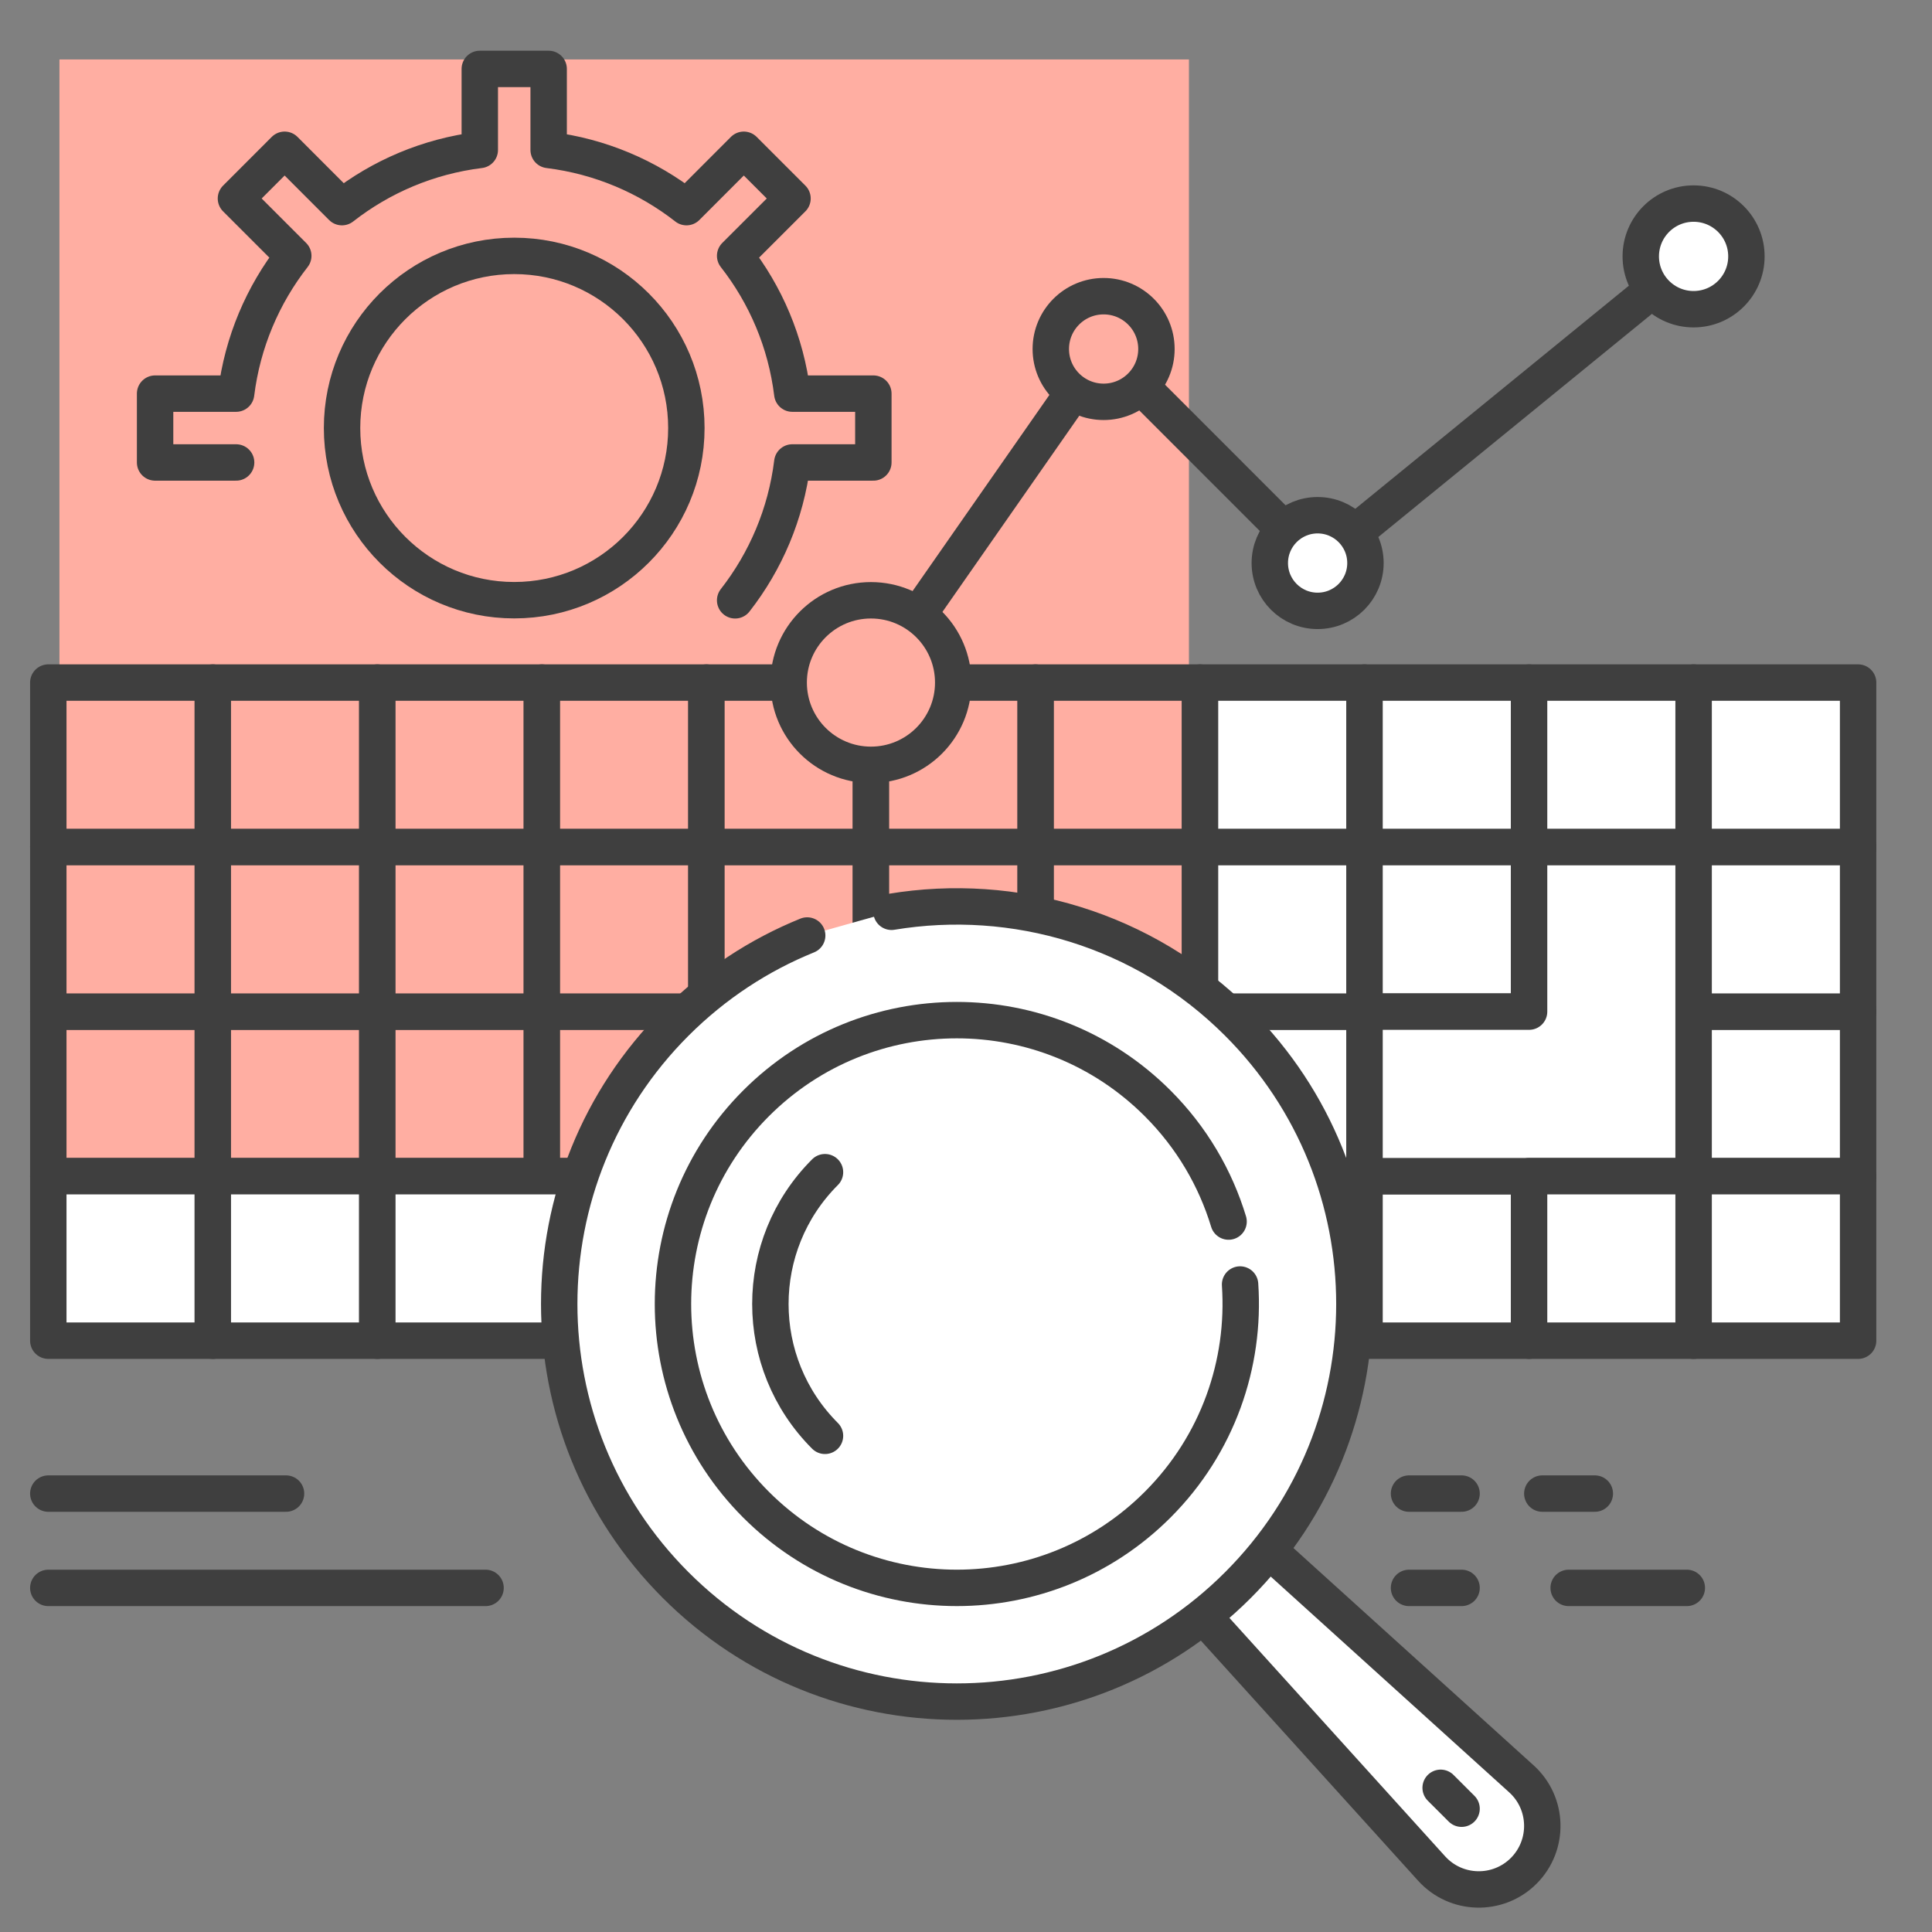 <?xml version="1.0" encoding="utf-8"?>
<!-- Generator: Adobe Illustrator 16.0.0, SVG Export Plug-In . SVG Version: 6.00 Build 0)  -->
<!DOCTYPE svg PUBLIC "-//W3C//DTD SVG 1.1//EN" "http://www.w3.org/Graphics/SVG/1.1/DTD/svg11.dtd">
<svg version="1.1" xmlns="http://www.w3.org/2000/svg" xmlns:xlink="http://www.w3.org/1999/xlink" x="0px" y="0px" width="65px"
	 height="65px" viewBox="0 0 65 65" enable-background="new 0 0 65 65" xml:space="preserve">
<rect x="0" y="0" width="65" height="65" fill="#808080" stroke="none"/>
<g id="Calque_5">
	<rect x="2" y="2" fill="#FFAEA2" width="38" height="38"/>
</g>
<g id="Calque_1">
	<g>
		<g>
			<g>
				<g>
					
						<rect x="1.625" y="34.035" fill="#FFAEA2" stroke="#3F3F3F" stroke-width="1.225" stroke-linecap="round" stroke-linejoin="round" stroke-miterlimit="10" width="5.536" height="5.536"/>
					<g>
						
							<rect x="1.625" y="22.964" fill="#FFAEA2" stroke="#3F3F3F" stroke-width="1.225" stroke-linecap="round" stroke-linejoin="round" stroke-miterlimit="10" width="5.536" height="5.536"/>
						
							<rect x="1.625" y="28.5" fill="#FFAEA2" stroke="#3F3F3F" stroke-width="1.225" stroke-linecap="round" stroke-linejoin="round" stroke-miterlimit="10" width="5.536" height="5.535"/>
						
							<rect x="1.625" y="39.571" fill="#FFFFFF" stroke="#3F3F3F" stroke-width="1.225" stroke-linecap="round" stroke-linejoin="round" stroke-miterlimit="10" width="5.536" height="5.535"/>
					</g>
				</g>
				<g>
					
						<rect x="7.16" y="34.035" fill="#FFAEA2" stroke="#3F3F3F" stroke-width="1.225" stroke-linecap="round" stroke-linejoin="round" stroke-miterlimit="10" width="5.535" height="5.536"/>
					<g>
						
							<rect x="7.16" y="22.964" fill="#FFAEA2" stroke="#3F3F3F" stroke-width="1.225" stroke-linecap="round" stroke-linejoin="round" stroke-miterlimit="10" width="5.535" height="5.536"/>
						
							<rect x="7.16" y="28.5" fill="#FFAEA2" stroke="#3F3F3F" stroke-width="1.225" stroke-linecap="round" stroke-linejoin="round" stroke-miterlimit="10" width="5.535" height="5.535"/>
						
							<rect x="7.16" y="39.571" fill="#FFFFFF" stroke="#3F3F3F" stroke-width="1.225" stroke-linecap="round" stroke-linejoin="round" stroke-miterlimit="10" width="5.535" height="5.535"/>
					</g>
				</g>
			</g>
			<g>
				<g>
					
						<rect x="34.838" y="34.035" fill="#FFFFFF" stroke="#3F3F3F" stroke-width="1.225" stroke-linecap="round" stroke-linejoin="round" stroke-miterlimit="10" width="5.535" height="5.536"/>
					<g>
						
							<rect x="34.838" y="22.964" fill="#FFAEA2" stroke="#3F3F3F" stroke-width="1.225" stroke-linecap="round" stroke-linejoin="round" stroke-miterlimit="10" width="5.535" height="5.536"/>
						
							<rect x="34.838" y="28.5" fill="#FFAEA2" stroke="#3F3F3F" stroke-width="1.225" stroke-linecap="round" stroke-linejoin="round" stroke-miterlimit="10" width="5.535" height="5.535"/>
						
							<rect x="34.838" y="39.571" fill="#FFFFFF" stroke="#3F3F3F" stroke-width="1.225" stroke-linecap="round" stroke-linejoin="round" stroke-miterlimit="10" width="5.535" height="5.535"/>
					</g>
				</g>
				<g>
					
						<rect x="40.373" y="34.035" fill="#FFFFFF" stroke="#3F3F3F" stroke-width="1.225" stroke-linecap="round" stroke-linejoin="round" stroke-miterlimit="10" width="5.535" height="5.536"/>
					<g>
						
							<rect x="40.373" y="22.964" fill="#FFFFFF" stroke="#3F3F3F" stroke-width="1.225" stroke-linecap="round" stroke-linejoin="round" stroke-miterlimit="10" width="5.535" height="5.536"/>
						
							<rect x="40.373" y="28.5" fill="#FFFFFF" stroke="#3F3F3F" stroke-width="1.225" stroke-linecap="round" stroke-linejoin="round" stroke-miterlimit="10" width="5.535" height="5.535"/>
						
							<rect x="40.373" y="39.571" fill="#FFFFFF" stroke="#3F3F3F" stroke-width="1.225" stroke-linecap="round" stroke-linejoin="round" stroke-miterlimit="10" width="5.535" height="5.535"/>
					</g>
				</g>
			</g>
			<g>
				
					<rect x="56.979" y="34.035" fill="#FFFFFF" stroke="#3F3F3F" stroke-width="1.225" stroke-linecap="round" stroke-linejoin="round" stroke-miterlimit="10" width="5.535" height="5.536"/>
				<g>
					
						<rect x="56.979" y="22.964" fill="#FFFFFF" stroke="#3F3F3F" stroke-width="1.225" stroke-linecap="round" stroke-linejoin="round" stroke-miterlimit="10" width="5.535" height="5.536"/>
					
						<rect x="56.979" y="28.5" fill="#FFFFFF" stroke="#3F3F3F" stroke-width="1.225" stroke-linecap="round" stroke-linejoin="round" stroke-miterlimit="10" width="5.535" height="5.535"/>
					
						<rect x="56.979" y="39.571" fill="#FFFFFF" stroke="#3F3F3F" stroke-width="1.225" stroke-linecap="round" stroke-linejoin="round" stroke-miterlimit="10" width="5.535" height="5.535"/>
				</g>
			</g>
			<g>
				<g>
					
						<rect x="45.908" y="22.964" fill="#FFFFFF" stroke="#3F3F3F" stroke-width="1.225" stroke-linecap="round" stroke-linejoin="round" stroke-miterlimit="10" width="5.536" height="5.536"/>
					
						<rect x="45.908" y="28.5" fill="#FFFFFF" stroke="#3F3F3F" stroke-width="1.225" stroke-linecap="round" stroke-linejoin="round" stroke-miterlimit="10" width="5.536" height="5.535"/>
					
						<rect x="45.908" y="39.571" fill="#FFFFFF" stroke="#3F3F3F" stroke-width="1.225" stroke-linecap="round" stroke-linejoin="round" stroke-miterlimit="10" width="5.536" height="5.535"/>
				</g>
				<g>
					
						<rect x="51.444" y="22.964" fill="#FFFFFF" stroke="#3F3F3F" stroke-width="1.225" stroke-linecap="round" stroke-linejoin="round" stroke-miterlimit="10" width="5.535" height="5.536"/>
					
						<polygon fill="#FFFFFF" stroke="#3F3F3F" stroke-width="1.225" stroke-linecap="round" stroke-linejoin="round" stroke-miterlimit="10" points="
						51.444,28.5 51.444,34.035 45.908,34.035 45.908,39.571 56.979,39.571 56.979,28.5 					"/>
					
						<rect x="51.444" y="39.571" fill="#FFFFFF" stroke="#3F3F3F" stroke-width="1.225" stroke-linecap="round" stroke-linejoin="round" stroke-miterlimit="10" width="5.535" height="5.535"/>
				</g>
			</g>
			<g>
				<g>
					
						<rect x="12.695" y="34.035" fill="#FFAEA2" stroke="#3F3F3F" stroke-width="1.225" stroke-linecap="round" stroke-linejoin="round" stroke-miterlimit="10" width="5.536" height="5.536"/>
					<g>
						
							<rect x="12.695" y="22.964" fill="#FFAEA2" stroke="#3F3F3F" stroke-width="1.225" stroke-linecap="round" stroke-linejoin="round" stroke-miterlimit="10" width="5.536" height="5.536"/>
						
							<rect x="12.695" y="28.5" fill="#FFAEA2" stroke="#3F3F3F" stroke-width="1.225" stroke-linecap="round" stroke-linejoin="round" stroke-miterlimit="10" width="5.536" height="5.535"/>
					</g>
				</g>
				<g>
					
						<rect x="18.231" y="34.035" fill="#FFAEA2" stroke="#3F3F3F" stroke-width="1.225" stroke-linecap="round" stroke-linejoin="round" stroke-miterlimit="10" width="5.536" height="5.536"/>
					<g>
						
							<rect x="18.231" y="22.964" fill="#FFAEA2" stroke="#3F3F3F" stroke-width="1.225" stroke-linecap="round" stroke-linejoin="round" stroke-miterlimit="10" width="5.536" height="5.536"/>
						
							<rect x="18.231" y="28.5" fill="#FFAEA2" stroke="#3F3F3F" stroke-width="1.225" stroke-linecap="round" stroke-linejoin="round" stroke-miterlimit="10" width="5.536" height="5.535"/>
					</g>
				</g>
			</g>
			<g>
				<g>
					
						<rect x="23.767" y="34.035" fill="#FFAEA2" stroke="#3F3F3F" stroke-width="1.225" stroke-linecap="round" stroke-linejoin="round" stroke-miterlimit="10" width="5.535" height="5.536"/>
					<g>
						
							<rect x="23.767" y="22.964" fill="#FFAEA2" stroke="#3F3F3F" stroke-width="1.225" stroke-linecap="round" stroke-linejoin="round" stroke-miterlimit="10" width="5.535" height="5.536"/>
						
							<rect x="23.767" y="28.5" fill="#FFAEA2" stroke="#3F3F3F" stroke-width="1.225" stroke-linecap="round" stroke-linejoin="round" stroke-miterlimit="10" width="5.535" height="5.535"/>
					</g>
				</g>
				<g>
					
						<rect x="29.302" y="34.035" fill="#FFFFFF" stroke="#3F3F3F" stroke-width="1.225" stroke-linecap="round" stroke-linejoin="round" stroke-miterlimit="10" width="5.536" height="5.536"/>
					<g>
						
							<rect x="29.302" y="22.964" fill="#FFAEA2" stroke="#3F3F3F" stroke-width="1.225" stroke-linecap="round" stroke-linejoin="round" stroke-miterlimit="10" width="5.536" height="5.536"/>
						
							<rect x="29.302" y="28.5" fill="#FFAEA2" stroke="#3F3F3F" stroke-width="1.225" stroke-linecap="round" stroke-linejoin="round" stroke-miterlimit="10" width="5.536" height="5.535"/>
						
							<rect x="12.695" y="39.571" fill="#FFFFFF" stroke="#3F3F3F" stroke-width="1.225" stroke-linecap="round" stroke-linejoin="round" stroke-miterlimit="10" width="22.143" height="5.535"/>
					</g>
				</g>
			</g>
		</g>
		<g>
			<g>
				
					<path fill="#FFFFFF" stroke="#3F3F3F" stroke-width="1.225" stroke-linecap="round" stroke-linejoin="round" stroke-miterlimit="10" d="
					M51.263,62.943L51.263,62.943c-0.864,0.863-2.276,0.829-3.097-0.078L34.58,47.85l1.59-1.589l15.016,13.586
					C52.092,60.666,52.127,62.078,51.263,62.943z"/>
				<g>
					<g>
						
							<path fill="#FFFFFF" stroke="#3F3F3F" stroke-width="1.225" stroke-linecap="round" stroke-linejoin="round" stroke-miterlimit="10" d="
							M29.994,30.676c4.113-0.681,8.483,0.564,11.655,3.736c5.224,5.224,5.224,13.693,0,18.917c-5.224,5.226-13.692,5.226-18.917,0
							c-5.224-5.224-5.224-13.693,0-18.917c1.306-1.305,2.814-2.285,4.425-2.938"/>
						
							<path fill="#FFFFFF" stroke="#3F3F3F" stroke-width="1.225" stroke-linecap="round" stroke-linejoin="round" stroke-miterlimit="10" d="
							M41.721,43.216c0.181,2.658-0.744,5.378-2.775,7.409c-3.73,3.73-9.777,3.73-13.508,0c-3.729-3.729-3.729-9.777,0-13.506
							c3.73-3.73,9.777-3.73,13.508,0c1.151,1.15,1.946,2.522,2.388,3.979"/>
					</g>
					
						<path fill="#FFFFFF" stroke="#3F3F3F" stroke-width="1.225" stroke-linecap="round" stroke-linejoin="round" stroke-miterlimit="10" d="
						M27.756,48.307c-2.45-2.45-2.45-6.422,0-8.87"/>
				</g>
			</g>
			
				<line fill="#FFFFFF" stroke="#3F3F3F" stroke-width="1.225" stroke-linecap="round" stroke-linejoin="round" stroke-miterlimit="10" x1="48.469" y1="60.149" x2="49.173" y2="60.852"/>
		</g>
		<g>
			
				<path fill="none" stroke="#3F3F3F" stroke-width="1.225" stroke-linecap="round" stroke-linejoin="round" stroke-miterlimit="10" d="
				M24.733,20.197c1.025-1.313,1.709-2.9,1.923-4.638h2.727v-2.316h-2.727c-0.213-1.736-0.897-3.325-1.923-4.636l1.93-1.929
				l-1.639-1.639l-1.928,1.93c-1.313-1.026-2.9-1.709-4.637-1.924V2.319h-2.317v2.726c-1.737,0.214-3.325,0.898-4.637,1.924
				l-1.929-1.93L7.938,6.678l1.929,1.929c-1.024,1.311-1.708,2.9-1.923,4.636H5.218v2.316h2.726"/>
			
				<circle fill="none" stroke="#3F3F3F" stroke-width="1.225" stroke-linecap="round" stroke-linejoin="round" stroke-miterlimit="10" cx="17.3" cy="14.401" r="5.792"/>
		</g>
		
			<polyline fill="none" stroke="#3F3F3F" stroke-width="1.225" stroke-linecap="round" stroke-linejoin="round" stroke-miterlimit="10" points="
			29.302,22.964 37.13,11.742 44.329,18.943 56.979,8.626 		"/>
		
			<circle fill="#FFAEA2" stroke="#3F3F3F" stroke-width="1.225" stroke-linecap="round" stroke-linejoin="round" stroke-miterlimit="10" cx="29.302" cy="22.964" r="2.768"/>
		
			<circle fill="#FFFFFF" stroke="#3F3F3F" stroke-width="1.225" stroke-linecap="round" stroke-linejoin="round" stroke-miterlimit="10" cx="44.33" cy="18.943" r="1.609"/>
		
			<circle fill="#FFAEA2" stroke="#3F3F3F" stroke-width="1.225" stroke-linecap="round" stroke-linejoin="round" stroke-miterlimit="10" cx="37.13" cy="11.742" r="1.777"/>
		
			<circle fill="#FFFFFF" stroke="#3F3F3F" stroke-width="1.225" stroke-linecap="round" stroke-linejoin="round" stroke-miterlimit="10" cx="56.979" cy="8.626" r="1.777"/>
		
			<line fill="#FFFFFF" stroke="#3F3F3F" stroke-width="1.225" stroke-linecap="round" stroke-linejoin="round" stroke-miterlimit="10" x1="1.625" y1="50.25" x2="9.623" y2="50.25"/>
		
			<line fill="#FFFFFF" stroke="#3F3F3F" stroke-width="1.225" stroke-linecap="round" stroke-linejoin="round" stroke-miterlimit="10" x1="1.625" y1="53.423" x2="16.336" y2="53.423"/>
		
			<line fill="#FFFFFF" stroke="#3F3F3F" stroke-width="1.225" stroke-linecap="round" stroke-linejoin="round" stroke-miterlimit="10" x1="47.405" y1="50.25" x2="49.173" y2="50.25"/>
		
			<line fill="#FFFFFF" stroke="#3F3F3F" stroke-width="1.225" stroke-linecap="round" stroke-linejoin="round" stroke-miterlimit="10" x1="51.889" y1="50.25" x2="53.656" y2="50.25"/>
		
			<line fill="#FFFFFF" stroke="#3F3F3F" stroke-width="1.225" stroke-linecap="round" stroke-linejoin="round" stroke-miterlimit="10" x1="47.405" y1="53.423" x2="49.173" y2="53.423"/>
		
			<line fill="#FFFFFF" stroke="#3F3F3F" stroke-width="1.225" stroke-linecap="round" stroke-linejoin="round" stroke-miterlimit="10" x1="52.776" y1="53.423" x2="56.751" y2="53.423"/>
	</g>
</g>
<g id="Calque_2" display="none">
	<g display="inline">
		<g>
			<g>
				<g>
					
						<polygon fill="none" stroke="#3F3F3F" stroke-width="1.225" stroke-linecap="round" stroke-linejoin="round" stroke-miterlimit="10" points="
						54.066,17.869 54.066,41.51 10.433,41.51 10.433,17.869 54.066,17.869 					"/>
					
						<path fill="#FFFFFF" stroke="#3F3F3F" stroke-width="1.225" stroke-linecap="round" stroke-linejoin="round" stroke-miterlimit="10" d="
						M54.066,13.697H10.433c-2.305,0-4.173,1.868-4.173,4.172v28.926h51.979V17.869C58.239,15.565,56.371,13.697,54.066,13.697z
						 M10.433,41.51V17.869h43.633V41.51H10.433z"/>
				</g>
				
					<polygon fill="#FFFFFF" stroke="#3F3F3F" stroke-width="1.225" stroke-linecap="round" stroke-linejoin="round" stroke-miterlimit="10" points="
					1.625,46.799 1.625,48.931 7.828,52.42 56.671,52.42 62.875,48.931 62.875,46.799 				"/>
			</g>
			
				<rect x="21.634" y="46.799" fill="#FFFFFF" stroke="#3F3F3F" stroke-width="1.225" stroke-linecap="round" stroke-linejoin="round" stroke-miterlimit="10" width="21.232" height="2.81"/>
		</g>
		<g>
			
				<rect x="14.984" y="4.597" fill="none" stroke="#3F3F3F" stroke-width="1.225" stroke-linecap="round" stroke-linejoin="round" stroke-miterlimit="10" width="34.781" height="36.913"/>
			<g>
				
					<rect x="14.984" y="2.319" fill="#FFFFFF" stroke="#3F3F3F" stroke-width="1.225" stroke-linecap="round" stroke-linejoin="round" stroke-miterlimit="10" width="34.781" height="5.738"/>
				<g>
					
						<circle fill="#FFAEA2" stroke="#3F3F3F" stroke-width="1.225" stroke-linecap="round" stroke-linejoin="round" stroke-miterlimit="10" cx="18.832" cy="5.188" r="1.205"/>
					
						<circle fill="#FFAEA2" stroke="#3F3F3F" stroke-width="1.225" stroke-linecap="round" stroke-linejoin="round" stroke-miterlimit="10" cx="22.714" cy="5.188" r="1.205"/>
					
						<circle fill="#FFAEA2" stroke="#3F3F3F" stroke-width="1.225" stroke-linecap="round" stroke-linejoin="round" stroke-miterlimit="10" cx="26.596" cy="5.188" r="1.204"/>
				</g>
			</g>
		</g>
		<g>
			<g>
				
					<path fill="#FFFFFF" stroke="#3F3F3F" stroke-width="1.225" stroke-linecap="round" stroke-linejoin="round" stroke-miterlimit="10" d="
					M41.579,44.941L41.579,44.941c-0.962,0-1.728-0.806-1.679-1.765l0.794-15.902h1.768l0.795,15.902
					C43.305,44.136,42.54,44.941,41.579,44.941z"/>
				<g>
					<g>
						
							<path fill="#FFFFFF" stroke="#3F3F3F" stroke-width="1.225" stroke-linecap="round" stroke-linejoin="round" stroke-miterlimit="10" d="
							M47.692,15.178c2.665,1.908,4.402,5.03,4.402,8.558c0,5.809-4.709,10.518-10.516,10.518c-5.809,0-10.517-4.709-10.517-10.518
							c0-5.807,4.708-10.516,10.517-10.516c1.451,0,2.834,0.293,4.093,0.827"/>
						
							<path fill="#FFFFFF" stroke="#3F3F3F" stroke-width="1.225" stroke-linecap="round" stroke-linejoin="round" stroke-miterlimit="10" d="
							M47.24,28.668c-1.377,1.579-3.402,2.576-5.661,2.576c-4.148,0-7.51-3.361-7.51-7.509s3.361-7.509,7.51-7.509
							c4.146,0,7.509,3.361,7.509,7.509c0,1.281-0.32,2.484-0.886,3.541"/>
					</g>
					
						<path fill="#FFFFFF" stroke="#3F3F3F" stroke-width="1.225" stroke-linecap="round" stroke-linejoin="round" stroke-miterlimit="10" d="
						M36.646,23.736c0-2.724,2.208-4.931,4.933-4.931"/>
				</g>
			</g>
			
				<line fill="#FFFFFF" stroke="#3F3F3F" stroke-width="1.225" stroke-linecap="round" stroke-linejoin="round" stroke-miterlimit="10" x1="41.579" y1="41.835" x2="41.579" y2="42.618"/>
		</g>
		<g>
			<g>
				
					<ellipse fill="#FFAEA2" stroke="#3F3F3F" stroke-width="1.225" stroke-linecap="round" stroke-linejoin="round" stroke-miterlimit="10" cx="4.977" cy="36.372" rx="2.616" ry="2.746"/>
				
					<rect x="4.977" y="33.626" fill="#FFAEA2" stroke="#3F3F3F" stroke-width="1.225" stroke-linecap="round" stroke-linejoin="round" stroke-miterlimit="10" width="16.343" height="5.491"/>
				
					<polygon fill="#FFAEA2" stroke="#3F3F3F" stroke-width="1.225" stroke-linecap="round" stroke-linejoin="round" stroke-miterlimit="10" points="
					21.318,39.119 21.318,33.628 23.341,34.891 23.341,37.854 				"/>
				
					<rect x="4.977" y="33.626" fill="#FFAEA2" stroke="#3F3F3F" stroke-width="1.225" stroke-linecap="round" stroke-linejoin="round" stroke-miterlimit="10" width="4.577" height="5.491"/>
			</g>
			
				<polygon fill="#FFAEA2" stroke="#3F3F3F" stroke-width="1.225" stroke-linecap="round" stroke-linejoin="round" stroke-miterlimit="10" points="
				23.341,37.854 23.341,34.891 25.709,36.373 			"/>
		</g>
		
			<rect x="20.056" y="13.861" fill="#FFAEA2" stroke="#3F3F3F" stroke-width="1.225" stroke-linecap="round" stroke-linejoin="round" stroke-miterlimit="10" width="5.852" height="5.851"/>
		
			<rect x="20.056" y="22.827" fill="#FFAEA2" stroke="#3F3F3F" stroke-width="1.225" stroke-linecap="round" stroke-linejoin="round" stroke-miterlimit="10" width="5.852" height="5.853"/>
		
			<polyline fill="#FFFFFF" stroke="#3F3F3F" stroke-width="1.225" stroke-linecap="round" stroke-linejoin="round" stroke-miterlimit="10" points="
			21.469,25.736 21.993,26.674 23.866,24.21 		"/>
	</g>
</g>
<g id="Calque_3" display="none">
	<g display="inline">
		<g>
			<g>
				<g>
					
						<path fill="none" stroke="#3F3F3F" stroke-width="1.306" stroke-linecap="round" stroke-linejoin="round" stroke-miterlimit="10" d="
						M33.037,62.479h-28.8c-1.443,0-2.613-1.167-2.613-2.612V12.3c0-1.443,1.169-2.613,2.613-2.613h28.8
						c1.442,0,2.612,1.169,2.612,2.613v47.566C35.649,61.312,34.479,62.479,33.037,62.479z"/>
					
						<line fill="#FFFFFF" stroke="#3F3F3F" stroke-width="1.306" stroke-linecap="round" stroke-linejoin="round" stroke-miterlimit="10" x1="18.23" y1="59.57" x2="19.043" y2="59.57"/>
				</g>
				
					<polyline fill="#FFFFFF" stroke="#3F3F3F" stroke-width="1.306" stroke-linecap="round" stroke-linejoin="round" stroke-miterlimit="10" points="
					1.625,56.151 6.328,56.151 10.274,56.151 35.649,56.151 				"/>
				
					<line fill="#FFFFFF" stroke="#3F3F3F" stroke-width="1.306" stroke-linecap="round" stroke-linejoin="round" stroke-miterlimit="10" x1="1.625" y1="14.274" x2="35.649" y2="14.274"/>
			</g>
			
				<line fill="#FFFFFF" stroke="#3F3F3F" stroke-width="1.306" stroke-linecap="round" stroke-linejoin="round" stroke-miterlimit="10" x1="18.05" y1="11.77" x2="19.225" y2="11.77"/>
		</g>
		<g>
			
				<path fill="none" stroke="#3F3F3F" stroke-width="1.306" stroke-linecap="round" stroke-linejoin="round" stroke-miterlimit="10" d="
				M63.916,41.179v10.607c0,1.34-1.087,2.427-2.429,2.427H35.121c-1.341,0-2.428-1.087-2.428-2.427V20.575v-3.787V4.746
				c0-1.341,1.087-2.427,2.428-2.427h26.366c1.342,0,2.429,1.085,2.429,2.427v31.981V41.179z"/>
			<g>
				
					<path fill="none" stroke="#3F3F3F" stroke-width="1.306" stroke-linecap="round" stroke-linejoin="round" stroke-miterlimit="10" d="
					M59.437,47.906H37.173c-0.723,0-1.307-0.586-1.307-1.307V7.253c0-0.723,0.584-1.307,1.307-1.307h22.264
					c0.722,0,1.306,0.583,1.306,1.307V46.6C60.742,47.32,60.158,47.906,59.437,47.906z"/>
				
					<rect x="35.866" y="10.082" fill="none" stroke="#3F3F3F" stroke-width="1.306" stroke-linecap="round" stroke-linejoin="round" stroke-miterlimit="10" width="24.876" height="33.689"/>
			</g>
			<g>
				<g>
					
						<line fill="#FFFFFF" stroke="#3F3F3F" stroke-width="1.306" stroke-linecap="round" stroke-linejoin="round" stroke-miterlimit="10" x1="42.844" y1="4.132" x2="48.761" y2="4.132"/>
				</g>
				
					<line fill="#FFFFFF" stroke="#3F3F3F" stroke-width="1.306" stroke-linecap="round" stroke-linejoin="round" stroke-miterlimit="10" x1="52.248" y1="4.132" x2="53.766" y2="4.132"/>
			</g>
			
				<line fill="#FFFFFF" stroke="#3F3F3F" stroke-width="1.306" stroke-linecap="round" stroke-linejoin="round" stroke-miterlimit="10" x1="45.778" y1="51.208" x2="50.829" y2="51.208"/>
		</g>
		<g>
			<g>
				<path fill="#FFFFFF" d="M13.257,46.071l0.714-2.331c-0.928-0.5-1.748-1.179-2.411-1.992l-2.155,1.143l-1.467-2.77l2.15-1.145
					c-0.303-1.008-0.403-2.066-0.298-3.11l-2.331-0.715l0.92-3.002l2.331,0.717c0.499-0.927,1.176-1.748,1.994-2.415L11.561,28.3
					l2.771-1.472l1.142,2.155c0.75-0.227,1.523-0.339,2.306-0.339c0.268,0,0.539,0.012,0.807,0.041l0.716-2.333l3,0.92l-0.715,2.333
					c0.925,0.496,1.745,1.174,2.412,1.99l2.155-1.145l1.469,2.77l-2.155,1.145c0.304,1.011,0.405,2.07,0.299,3.113l2.332,0.714
					l-0.917,3l-2.334-0.714c-0.497,0.925-1.173,1.745-1.99,2.41L24,45.042l-2.77,1.474l-1.144-2.155
					c-0.75,0.227-1.526,0.342-2.312,0.342c-0.267,0-0.536-0.015-0.803-0.042l-0.714,2.332L13.257,46.071z M17.778,33.106
					c-1.577,0-2.946,1.013-3.409,2.521c-0.279,0.912-0.186,1.876,0.261,2.717c0.446,0.841,1.194,1.458,2.104,1.734
					c0.343,0.106,0.695,0.159,1.049,0.159c1.574,0,2.941-1.012,3.403-2.521c0.279-0.91,0.187-1.876-0.259-2.716
					c-0.446-0.842-1.193-1.46-2.104-1.737C18.482,33.157,18.131,33.106,17.778,33.106z"/>
				<path fill="#3F3F3F" d="M19.734,27.169l1.75,0.537l-0.687,2.239c1.246,0.558,2.27,1.429,3.015,2.488l2.068-1.098l0.858,1.614
					l-2.069,1.1c0.46,1.213,0.609,2.55,0.373,3.891l2.24,0.687l-0.536,1.752l-2.242-0.687c-0.553,1.242-1.424,2.269-2.487,3.015
					l1.099,2.066l-1.617,0.859l-1.098-2.069c-0.83,0.316-1.719,0.485-2.627,0.485c-0.419,0-0.842-0.036-1.266-0.109l-0.685,2.237
					l-1.752-0.538l0.687-2.236c-1.243-0.56-2.271-1.429-3.015-2.49l-2.067,1.096L8.82,40.391l2.064-1.098
					c-0.459-1.211-0.606-2.55-0.37-3.891l-2.24-0.684l0.537-1.753l2.238,0.688c0.557-1.245,1.429-2.27,2.491-3.017l-1.098-2.068
					l1.617-0.857l1.097,2.07c0.829-0.317,1.715-0.484,2.622-0.484c0.42,0,0.844,0.034,1.269,0.11L19.734,27.169 M17.784,40.891
					c1.803,0,3.472-1.167,4.028-2.981c0.684-2.229-0.569-4.587-2.796-5.27c-0.413-0.126-0.828-0.188-1.237-0.188
					c-1.804,0.002-3.477,1.169-4.034,2.986c-0.683,2.226,0.572,4.584,2.799,5.266C16.957,40.829,17.373,40.891,17.784,40.891
					 M18.868,25.536l-0.383,1.249l-0.372,1.212c-0.112-0.004-0.224-0.006-0.335-0.006c-0.667,0-1.326,0.075-1.972,0.227L15.213,27.1
					l-0.612-1.155l-1.155,0.612l-1.616,0.859l-1.154,0.614l0.613,1.153l0.594,1.117c-0.571,0.528-1.068,1.13-1.478,1.788
					l-1.21-0.372l-1.25-0.384l-0.382,1.251l-0.536,1.751l-0.382,1.249l1.248,0.384l1.211,0.369c-0.031,0.773,0.043,1.55,0.22,2.307
					l-1.117,0.595l-1.151,0.612l0.61,1.152l0.856,1.616l0.612,1.156l1.154-0.612l1.12-0.595c0.525,0.569,1.127,1.065,1.788,1.476
					l-0.373,1.211l-0.383,1.249l1.249,0.384l1.752,0.536l1.25,0.385l0.382-1.25l0.37-1.21c0.112,0.004,0.222,0.006,0.331,0.006
					c0.669,0,1.331-0.078,1.978-0.229l0.593,1.118L20.96,47.4l1.154-0.614l1.617-0.859l1.152-0.612l-0.612-1.154l-0.594-1.118
					c0.57-0.529,1.067-1.129,1.475-1.788l1.211,0.374l1.25,0.381l0.383-1.248l0.536-1.752l0.382-1.248l-1.248-0.385l-1.212-0.369
					c0.031-0.774-0.044-1.551-0.221-2.306l1.121-0.597l1.153-0.612l-0.612-1.155l-0.858-1.614l-0.613-1.156l-1.154,0.612
					l-1.118,0.596c-0.527-0.569-1.129-1.067-1.788-1.476l0.372-1.212l0.384-1.247l-1.249-0.384l-1.751-0.537L18.868,25.536
					L18.868,25.536z M17.784,39.585c-0.289,0-0.577-0.045-0.856-0.129c-0.746-0.229-1.356-0.732-1.721-1.419
					c-0.365-0.688-0.441-1.476-0.213-2.218c0.378-1.23,1.497-2.062,2.785-2.062c0.288,0,0.574,0.044,0.854,0.128
					c1.535,0.472,2.401,2.104,1.93,3.64C20.185,38.758,19.068,39.585,17.784,39.585L17.784,39.585z"/>
			</g>
		</g>
		
			<rect x="38.612" y="18.627" fill="#FFFFFF" stroke="#3F3F3F" stroke-width="1.306" stroke-linecap="round" stroke-linejoin="round" stroke-miterlimit="10" width="20.297" height="20.134"/>
		
			<rect x="38.745" y="18.403" fill="#FFFFFF" stroke="#3F3F3F" stroke-width="1.306" stroke-linecap="round" stroke-linejoin="round" stroke-miterlimit="10" width="20.296" height="4.48"/>
		<g>
			<g>
				
					<polyline fill="#FFFFFF" stroke="#3F3F3F" stroke-width="1.306" stroke-linecap="round" stroke-linejoin="round" stroke-miterlimit="10" points="
					44.329,33.311 41.285,30.333 44.329,27.355 				"/>
				
					<polyline fill="#FFFFFF" stroke="#3F3F3F" stroke-width="1.306" stroke-linecap="round" stroke-linejoin="round" stroke-miterlimit="10" points="
					53.457,27.355 56.501,30.333 53.457,33.311 				"/>
			</g>
			
				<line fill="#FFFFFF" stroke="#3F3F3F" stroke-width="1.306" stroke-linecap="round" stroke-linejoin="round" stroke-miterlimit="10" x1="46.51" y1="35.913" x2="51.277" y2="25.546"/>
		</g>
	</g>
</g>
<g id="Calque_4" display="none">
	<g display="inline">
		<g>
			<g>
				
					<rect x="11.703" y="31.855" fill="none" stroke="#3F3F3F" stroke-width="1.517" stroke-linecap="round" stroke-linejoin="round" stroke-miterlimit="10" width="32.97" height="22.549"/>
				
					<path fill="#FFFFFF" stroke="#3F3F3F" stroke-width="1.517" stroke-linecap="round" stroke-linejoin="round" stroke-miterlimit="10" d="
					M48.772,27.755H7.604v30.748h41.168V27.755z M44.673,54.404h-32.97V31.855h32.97V54.404z"/>
			</g>
			
				<rect x="1.625" y="58.503" fill="#FFFFFF" stroke="#3F3F3F" stroke-width="1.517" stroke-linecap="round" stroke-linejoin="round" stroke-miterlimit="10" width="53.125" height="4.101"/>
			<g>
				<g>
					
						<rect x="33.092" y="34.803" fill="none" stroke="#3F3F3F" stroke-width="1.517" stroke-linecap="round" stroke-linejoin="round" stroke-miterlimit="10" width="7.78" height="7.779"/>
					
						<line fill="none" stroke="#3F3F3F" stroke-width="1.517" stroke-linecap="round" stroke-linejoin="round" stroke-miterlimit="10" x1="33.092" y1="45.005" x2="40.872" y2="45.005"/>
					
						<line fill="none" stroke="#3F3F3F" stroke-width="1.517" stroke-linecap="round" stroke-linejoin="round" stroke-miterlimit="10" x1="33.092" y1="47.078" x2="40.872" y2="47.078"/>
					
						<line fill="none" stroke="#3F3F3F" stroke-width="1.517" stroke-linecap="round" stroke-linejoin="round" stroke-miterlimit="10" x1="33.092" y1="49.155" x2="40.872" y2="49.155"/>
					
						<line fill="none" stroke="#3F3F3F" stroke-width="1.517" stroke-linecap="round" stroke-linejoin="round" stroke-miterlimit="10" x1="33.092" y1="51.229" x2="40.872" y2="51.229"/>
				</g>
			</g>
		</g>
		<g>
			
				<path fill="none" stroke="#3F3F3F" stroke-width="1.517" stroke-linecap="round" stroke-linejoin="round" stroke-miterlimit="10" d="
				M42.456,24.804H13.92c-0.838,0-1.517-0.677-1.517-1.517V3.837c0-0.837,0.679-1.518,1.517-1.518h28.536
				c0.836,0,1.517,0.681,1.517,1.518v19.45C43.973,24.126,43.292,24.804,42.456,24.804z"/>
			<g>
				
					<line fill="#FFFFFF" stroke="#3F3F3F" stroke-width="1.517" stroke-linecap="round" stroke-linejoin="round" stroke-miterlimit="10" x1="19.974" y1="6.387" x2="19.974" y2="20.739"/>
				
					<rect x="17.987" y="10.364" fill="#FFFFFF" stroke="#3F3F3F" stroke-width="1.517" stroke-linecap="round" stroke-linejoin="round" stroke-miterlimit="10" width="3.976" height="3.286"/>
				
					<line fill="#FFFFFF" stroke="#3F3F3F" stroke-width="1.517" stroke-linecap="round" stroke-linejoin="round" stroke-miterlimit="10" x1="28.188" y1="6.387" x2="28.188" y2="20.739"/>
				
					<rect x="26.2" y="13.65" fill="#FFFFFF" stroke="#3F3F3F" stroke-width="1.517" stroke-linecap="round" stroke-linejoin="round" stroke-miterlimit="10" width="3.977" height="3.285"/>
				
					<line fill="#FFFFFF" stroke="#3F3F3F" stroke-width="1.517" stroke-linecap="round" stroke-linejoin="round" stroke-miterlimit="10" x1="36.4" y1="6.387" x2="36.4" y2="20.739"/>
				
					<rect x="34.413" y="16.935" fill="#FFFFFF" stroke="#3F3F3F" stroke-width="1.517" stroke-linecap="round" stroke-linejoin="round" stroke-miterlimit="10" width="3.977" height="3.285"/>
			</g>
		</g>
		
			<line fill="#FFFFFF" stroke="#3F3F3F" stroke-width="1.517" stroke-linecap="round" stroke-linejoin="round" stroke-miterlimit="10" x1="28.188" y1="27.089" x2="28.188" y2="25.684"/>
		<g>
			<g>
				<path fill="#FFFFFF" d="M19.425,50.026l0.508-1.661c-0.661-0.355-1.245-0.84-1.717-1.421l-1.536,0.815l-1.045-1.974l1.533-0.816
					c-0.216-0.717-0.289-1.471-0.212-2.215l-1.661-0.509l0.654-2.141l1.66,0.511c0.355-0.658,0.838-1.244,1.421-1.718l-0.816-1.534
					l1.975-1.048l0.813,1.536c0.535-0.161,1.085-0.242,1.645-0.242c0.19,0,0.383,0.01,0.574,0.028l0.51-1.661l2.137,0.654
					l-0.51,1.662c0.659,0.354,1.243,0.836,1.718,1.42l1.535-0.817l1.048,1.974l-1.536,0.815c0.218,0.721,0.29,1.477,0.215,2.218
					l1.661,0.51l-0.653,2.139l-1.664-0.511c-0.354,0.659-0.836,1.244-1.417,1.719l0.815,1.534l-1.973,1.051l-0.816-1.536
					c-0.534,0.161-1.087,0.242-1.647,0.242c-0.189,0-0.382-0.01-0.571-0.029l-0.51,1.66L19.425,50.026z M22.647,40.789
					c-1.125,0-2.101,0.722-2.43,1.798c-0.2,0.647-0.133,1.334,0.185,1.934c0.318,0.6,0.851,1.037,1.5,1.236
					c0.244,0.074,0.495,0.112,0.747,0.112c1.123,0,2.096-0.722,2.425-1.793c0.199-0.651,0.134-1.338-0.185-1.938
					c-0.316-0.6-0.85-1.038-1.499-1.237C23.148,40.825,22.898,40.789,22.647,40.789z"/>
				<path fill="#3F3F3F" d="M24.04,36.559l1.247,0.382l-0.488,1.598c0.887,0.396,1.616,1.018,2.147,1.771l1.475-0.783l0.611,1.152
					l-1.476,0.783c0.33,0.864,0.435,1.816,0.267,2.773l1.595,0.488l-0.382,1.249l-1.596-0.491c-0.395,0.887-1.016,1.617-1.773,2.147
					l0.783,1.475l-1.152,0.611l-0.781-1.476c-0.592,0.227-1.225,0.346-1.873,0.346c-0.297,0-0.598-0.025-0.901-0.077l-0.488,1.594
					l-1.248-0.383l0.489-1.595c-0.886-0.397-1.619-1.018-2.147-1.772l-1.475,0.781l-0.61-1.151l1.471-0.782
					c-0.328-0.863-0.431-1.819-0.265-2.774l-1.594-0.486l0.382-1.246l1.595,0.486c0.397-0.887,1.017-1.615,1.774-2.149l-0.782-1.472
					l1.151-0.611l0.783,1.475c0.59-0.225,1.222-0.346,1.869-0.346c0.298,0,0.6,0.028,0.902,0.079L24.04,36.559 M22.649,46.335
					c1.286,0,2.475-0.832,2.869-2.125c0.488-1.585-0.405-3.267-1.992-3.754c-0.292-0.091-0.589-0.134-0.879-0.134
					c-1.287,0-2.478,0.832-2.875,2.126c-0.486,1.589,0.408,3.268,1.994,3.755C22.06,46.292,22.356,46.335,22.649,46.335
					 M23.423,35.396l-0.273,0.89l-0.265,0.862c-0.082-0.002-0.16-0.005-0.238-0.005c-0.477,0-0.946,0.055-1.406,0.163l-0.423-0.799
					l-0.436-0.821l-0.822,0.436l-1.152,0.614l-0.822,0.436l0.437,0.822l0.424,0.794c-0.407,0.377-0.762,0.807-1.054,1.276
					L16.532,39.8l-0.89-0.274l-0.273,0.892l-0.382,1.249l-0.273,0.889l0.89,0.273l0.863,0.263c-0.021,0.553,0.031,1.104,0.156,1.643
					l-0.795,0.425l-0.82,0.436l0.434,0.823l0.61,1.152l0.436,0.82l0.822-0.438l0.798-0.423c0.374,0.406,0.804,0.76,1.274,1.053
					l-0.266,0.861l-0.273,0.892l0.891,0.271l1.249,0.385l0.89,0.272l0.273-0.892l0.263-0.862c0.078,0.004,0.158,0.004,0.235,0.004
					c0.478,0,0.948-0.054,1.409-0.164l0.423,0.8l0.437,0.823l0.822-0.438l1.153-0.613l0.821-0.436l-0.438-0.823l-0.423-0.795
					c0.406-0.375,0.76-0.805,1.051-1.273l0.863,0.266l0.891,0.271l0.273-0.888l0.379-1.251l0.273-0.888l-0.889-0.272l-0.863-0.266
					c0.021-0.55-0.032-1.104-0.159-1.643l0.799-0.424l0.822-0.437l-0.437-0.822l-0.61-1.152l-0.436-0.822l-0.823,0.436l-0.797,0.424
					c-0.376-0.404-0.804-0.757-1.274-1.049l0.265-0.865l0.272-0.889l-0.889-0.272l-1.248-0.383L23.423,35.396L23.423,35.396z
					 M22.649,45.404c-0.206,0-0.412-0.029-0.609-0.093c-0.532-0.161-0.967-0.521-1.227-1.009c-0.261-0.488-0.314-1.052-0.151-1.582
					c0.27-0.877,1.067-1.467,1.986-1.467c0.204,0,0.409,0.031,0.606,0.093c1.094,0.334,1.711,1.497,1.376,2.59
					C24.361,44.815,23.565,45.404,22.649,45.404L22.649,45.404z"/>
			</g>
		</g>
	</g>
</g>
</svg>

